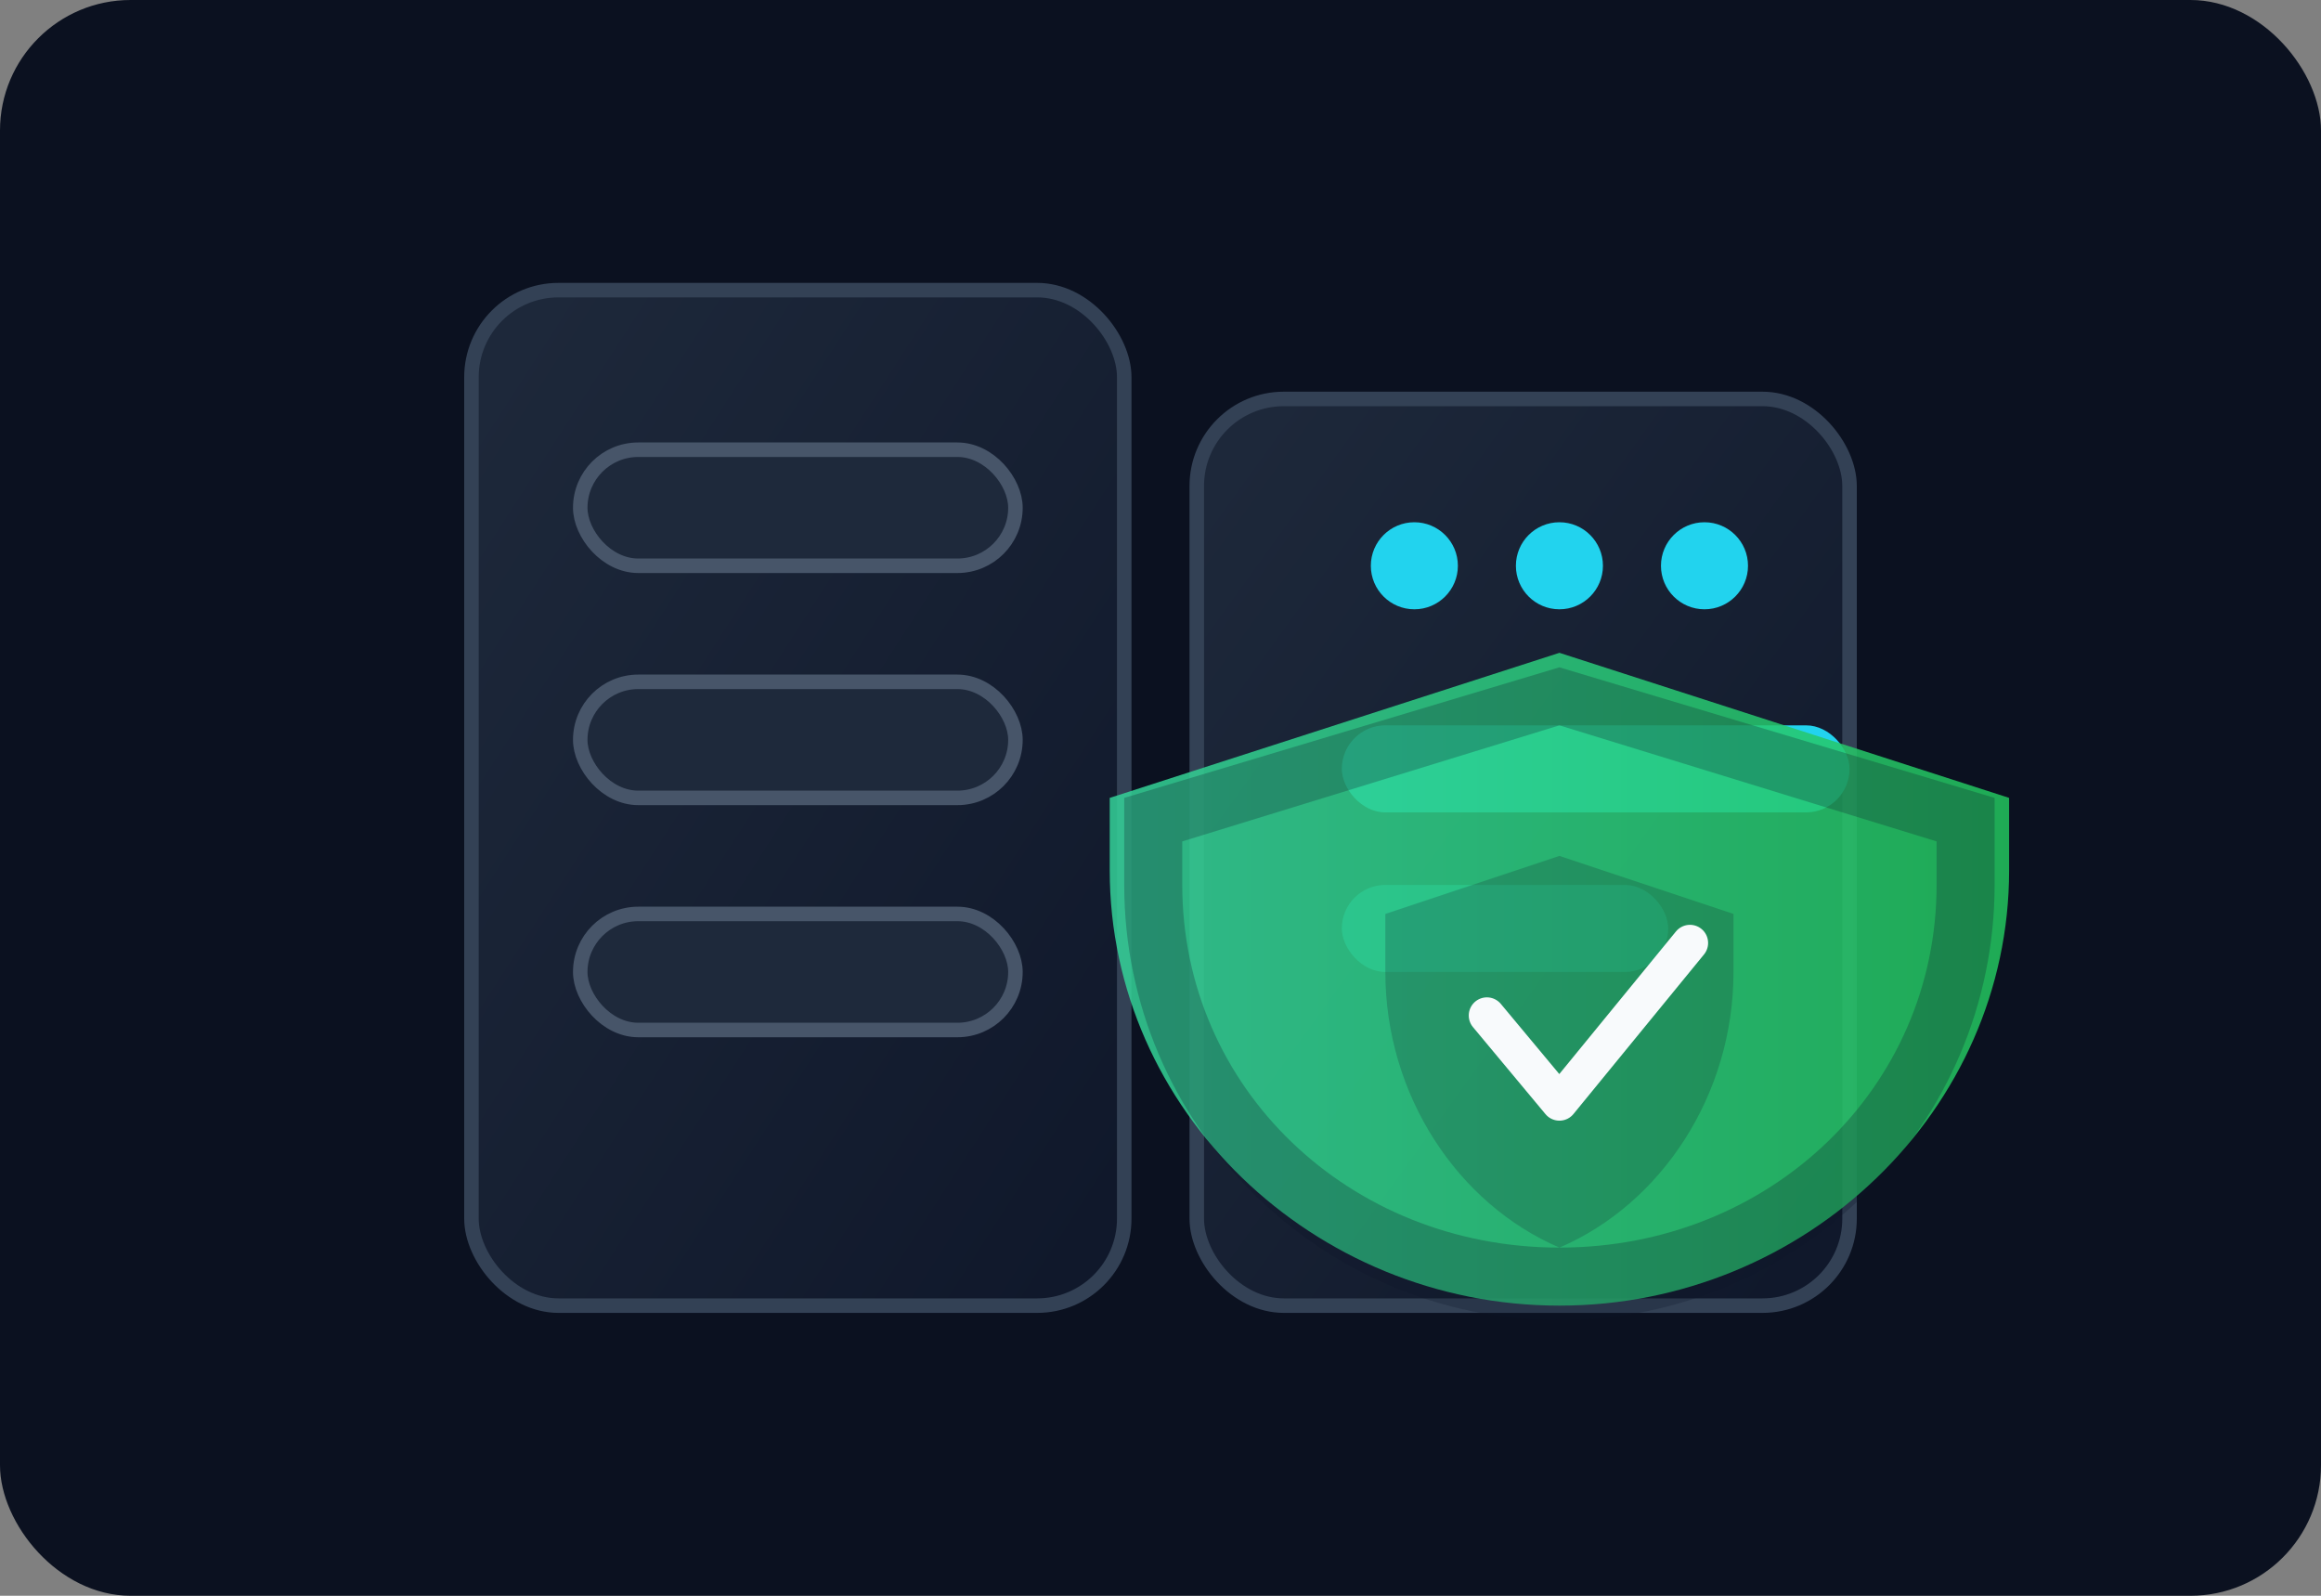 <svg xmlns="http://www.w3.org/2000/svg" viewBox="0 0 320 220" role="img" aria-labelledby="title desc">
  <rect x="0" y="0" width="320" height="220" fill="#808080" stroke="none"/>
  <title id="title">Synapse Homeserver Illustration</title>
  <desc id="desc">Ein stilisierter Server mit Schutzschild symbolisiert einen Matrix-Homeserver.</desc>
  <defs>
    <linearGradient id="panel" x1="0%" x2="100%" y1="0%" y2="100%">
      <stop offset="0%" stop-color="#1e293b" />
      <stop offset="100%" stop-color="#0f172a" />
    </linearGradient>
    <linearGradient id="accent" x1="0%" x2="100%" y1="0%" y2="0%">
      <stop offset="0%" stop-color="#34d399" />
      <stop offset="100%" stop-color="#22c55e" />
    </linearGradient>
  </defs>
  <rect width="320" height="220" rx="18" fill="#0b1120" />
  <g fill="url(#panel)" stroke="#334155" stroke-width="2">
    <rect x="65" y="40" width="90" height="140" rx="12" />
    <rect x="165" y="55" width="90" height="125" rx="12" />
  </g>
  <g fill="#1e293b" stroke="#475569" stroke-width="2">
    <rect x="80" y="62" width="60" height="16" rx="8" />
    <rect x="80" y="94" width="60" height="16" rx="8" />
    <rect x="80" y="126" width="60" height="16" rx="8" />
  </g>
  <g fill="#22d3ee">
    <circle cx="195" cy="78" r="6" />
    <circle cx="215" cy="78" r="6" />
    <circle cx="235" cy="78" r="6" />
    <rect x="185" y="100" width="70" height="12" rx="6" />
    <rect x="185" y="122" width="45" height="12" rx="6" opacity="0.6" />
  </g>
  <path d="M215 180c-34 0-62-27-62-60v-10l62-20 62 20v10c0 33-28 60-62 60z" fill="url(#accent)" opacity="0.85" />
  <path d="M215 100l52 16v6c0 28-23 50-52 50s-52-22-52-50v-6l52-16m0-8-60 18v12c0 33 27 60 60 60s60-27 60-60v-12l-60-18z" fill="#0f172a" opacity="0.25" />
  <path d="M215 118l24 8v8c0 17-10 32-24 38-14-6-24-21-24-38v-8l24-8z" fill="#0f172a" opacity="0.2" />
  <path d="M205 140l10 12 18-22" fill="none" stroke="#f8fafc" stroke-width="5" stroke-linecap="round" stroke-linejoin="round" />
</svg>
